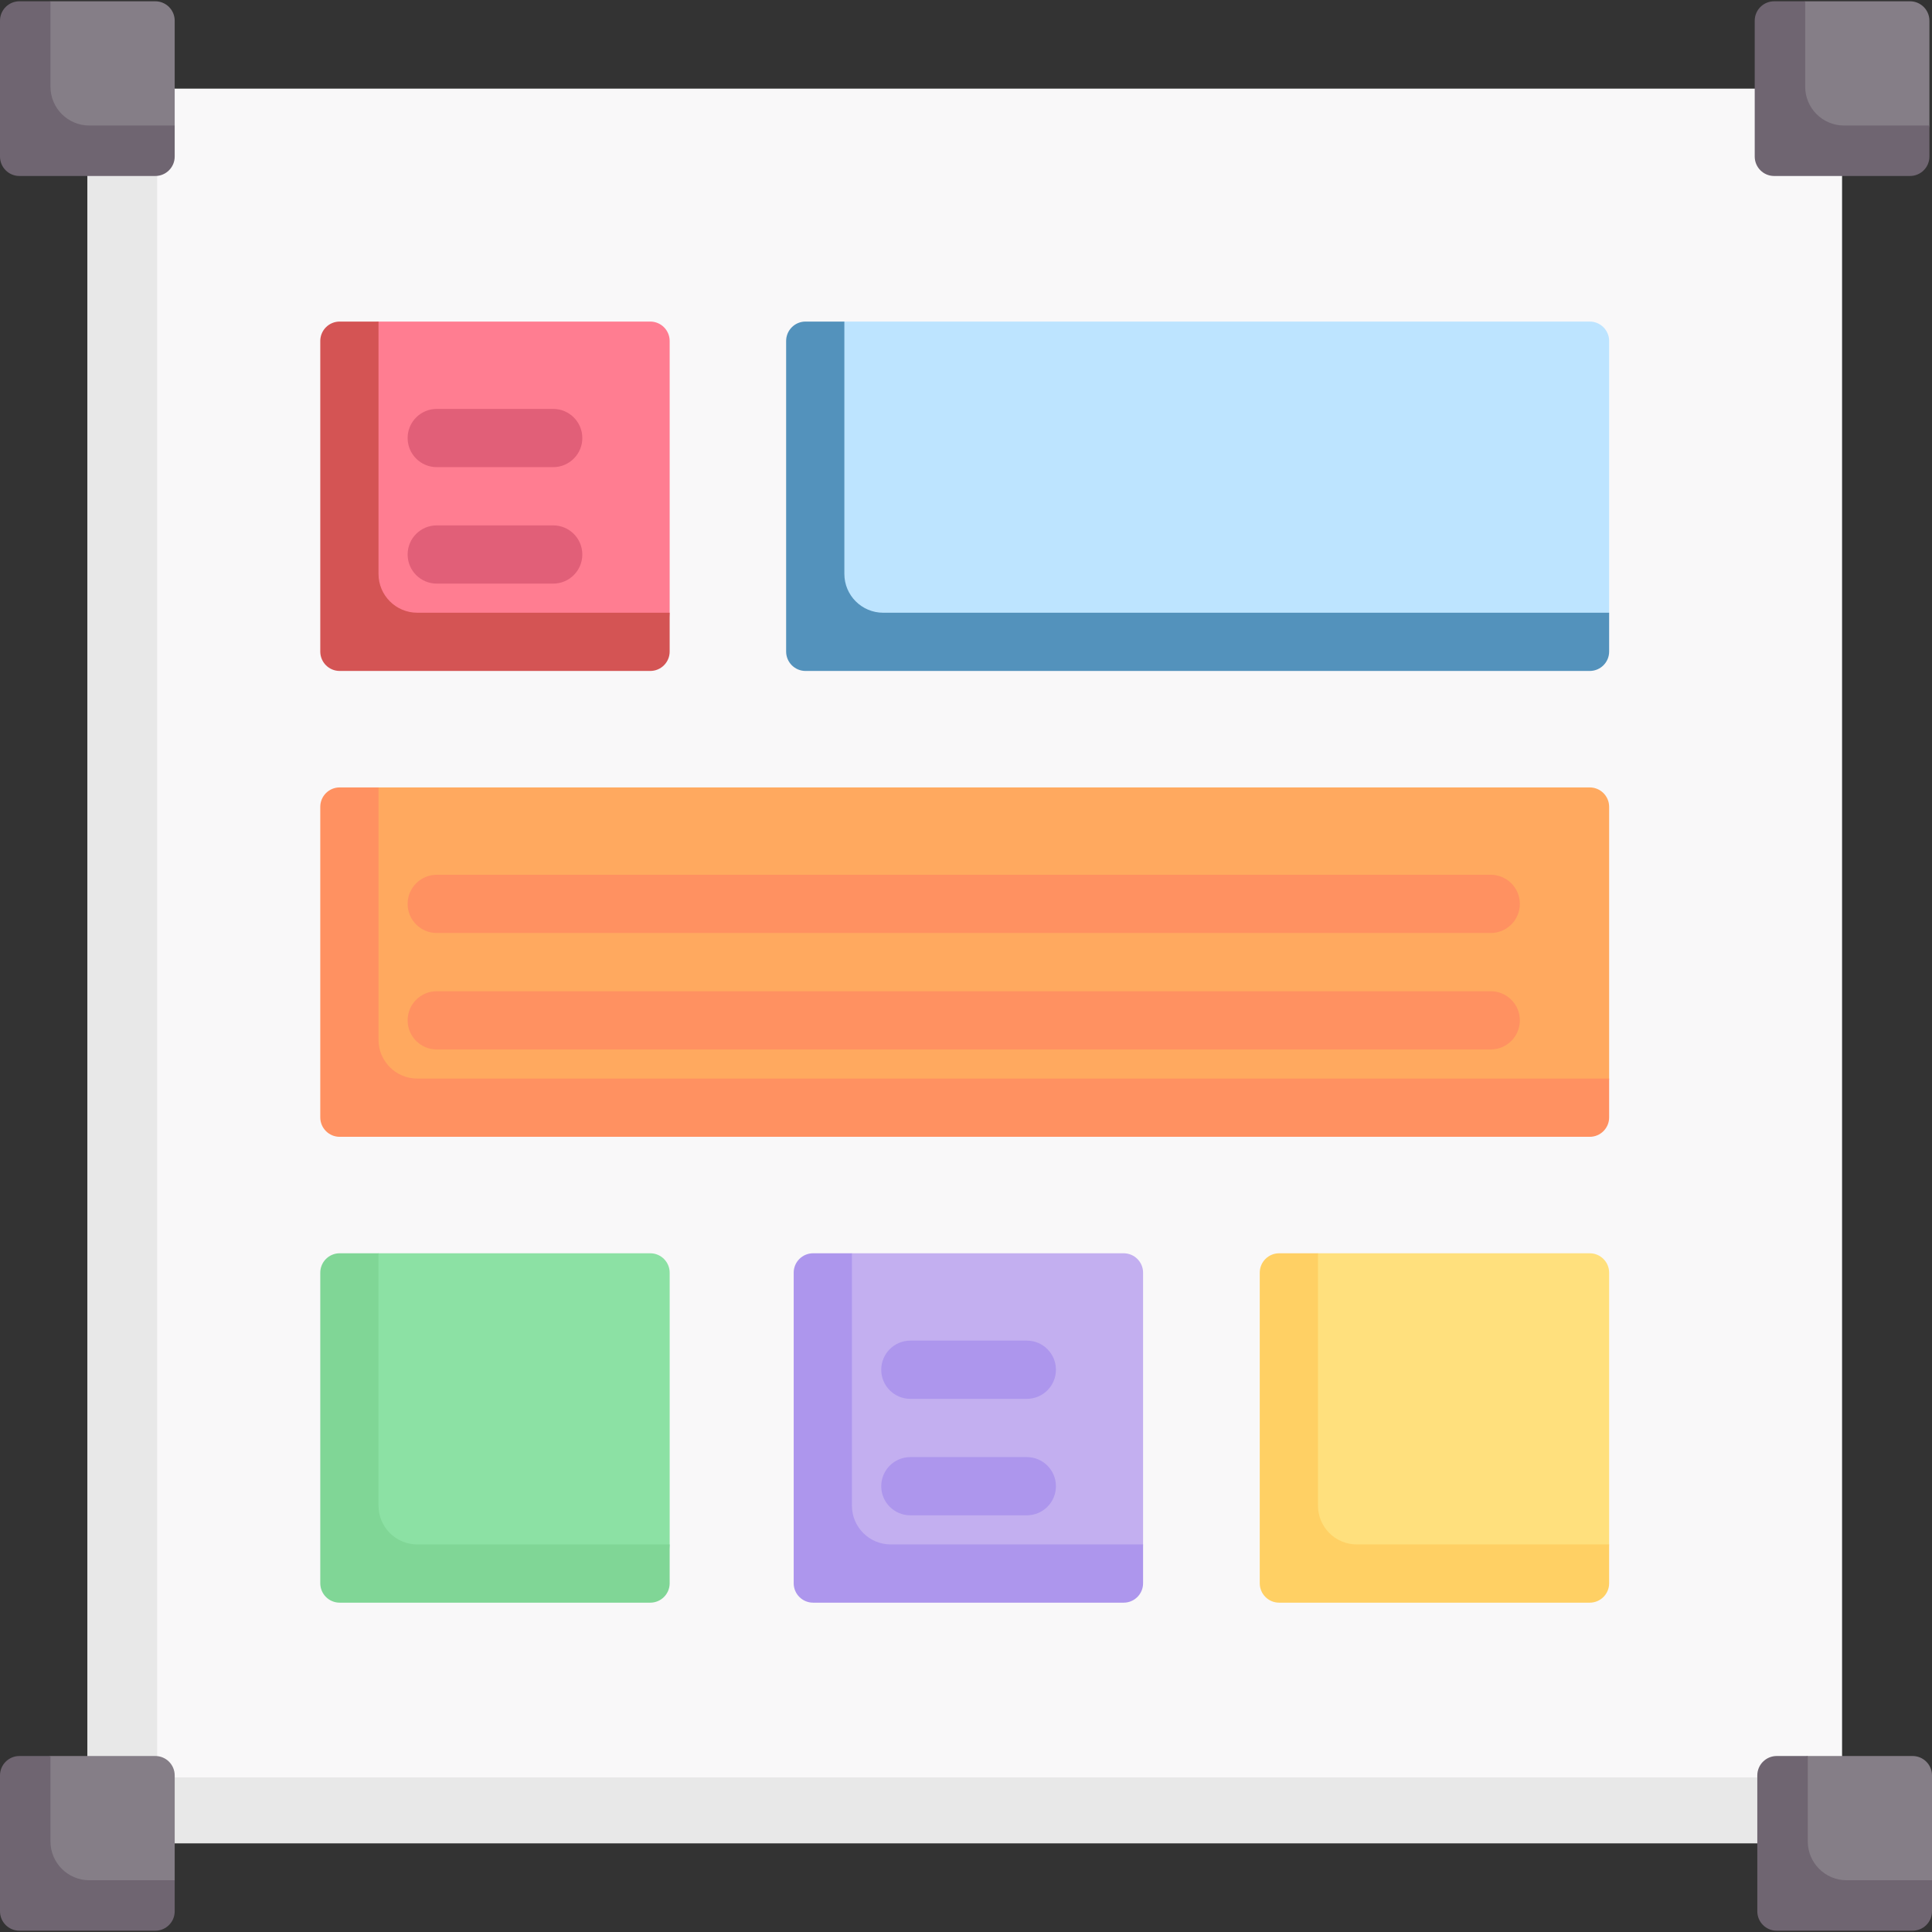 <svg width="294" height="294" viewBox="0 0 294 294" fill="none" xmlns="http://www.w3.org/2000/svg">
<rect x="0" y="0" width="294" height="294" fill="#333333" stroke="none"/>
<g clip-path="url(#clip0_73_158)">
<path d="M19.087 13.488H280.315V274.717H19.087V13.488Z" fill="#F9F8F9"/>
<path d="M280.315 270.468V280.511H13.292V13.488H23.926V270.468H280.315Z" fill="#E8E8E8"/>
<path d="M49.919 98.13L49.856 53.12C49.856 51.489 51.179 50.166 52.81 50.166L57.599 48.934H98.952C100.583 48.934 101.906 50.257 101.906 51.888V93.241L101.453 98.106C101.453 99.737 100.131 101.059 98.499 101.059L52.873 101.084C51.242 101.084 49.919 99.761 49.919 98.13Z" fill="#FF7D91"/>
<path d="M101.906 93.241V99.148C101.906 100.779 100.583 102.102 98.952 102.102H51.692C50.06 102.102 48.738 100.779 48.738 99.148V51.888C48.738 50.256 50.06 48.934 51.692 48.934H57.599V87.333C57.599 90.596 60.244 93.241 63.507 93.241H101.906Z" fill="#D45454"/>
<path d="M49.919 239.913L49.856 194.902C49.856 193.271 51.179 191.948 52.81 191.948L57.599 190.717H98.952C100.583 190.717 101.906 192.039 101.906 193.67V235.023L101.453 239.888C101.453 241.519 100.131 242.842 98.499 242.842L52.873 242.866C51.242 242.866 49.919 241.544 49.919 239.913Z" fill="#8CE1A4"/>
<path d="M101.906 235.023V240.93C101.906 242.562 100.583 243.884 98.952 243.884H51.692C50.06 243.884 48.738 242.562 48.738 240.93V193.67C48.738 192.039 50.06 190.716 51.692 190.716H57.599V229.115C57.599 232.378 60.244 235.023 63.507 235.023H101.906Z" fill="#80D696"/>
<path d="M121.961 239.913L121.898 194.902C121.898 193.271 123.221 191.948 124.852 191.948L129.64 190.717H170.994C172.625 190.717 173.947 192.039 173.947 193.67V235.023L173.495 239.888C173.495 241.519 172.172 242.842 170.541 242.842L124.914 242.867C123.283 242.866 121.961 241.544 121.961 239.913Z" fill="#C3AFF0"/>
<path d="M173.947 235.023V240.93C173.947 242.562 172.624 243.884 170.993 243.884H123.733C122.102 243.884 120.779 242.562 120.779 240.93V193.67C120.779 192.039 122.102 190.716 123.733 190.716H129.64V229.115C129.64 232.378 132.285 235.023 135.548 235.023H173.947Z" fill="#AD96ED"/>
<path d="M192.882 239.913L192.82 194.902C192.82 193.271 194.143 191.948 195.774 191.948L200.562 190.717H241.915C243.547 190.717 244.869 192.039 244.869 193.67V235.023L244.417 239.888C244.417 241.519 243.094 242.842 241.463 242.842L195.836 242.867C194.205 242.866 192.882 241.544 192.882 239.913Z" fill="#FFE07D"/>
<path d="M244.869 235.023V240.93C244.869 242.562 243.547 243.884 241.916 243.884H194.655C193.024 243.884 191.701 242.562 191.701 240.93V193.67C191.701 192.039 193.024 190.716 194.655 190.716H200.563V229.115C200.563 232.378 203.207 235.023 206.47 235.023H244.869Z" fill="#FFD064"/>
<path d="M120.81 98.13L120.748 53.12C120.748 51.489 122.07 50.166 123.701 50.166L128.49 48.934H241.916C243.547 48.934 244.87 50.257 244.87 51.888V93.241L244.417 98.106C244.417 99.737 243.094 101.059 241.463 101.059L123.764 101.084C122.133 101.084 120.81 99.761 120.81 98.13Z" fill="#BDE4FF"/>
<path d="M244.87 93.241V99.148C244.87 100.779 243.547 102.102 241.916 102.102H122.583C120.952 102.102 119.629 100.779 119.629 99.148V51.888C119.629 50.256 120.952 48.934 122.583 48.934H128.49V87.333C128.49 90.596 131.135 93.241 134.398 93.241H244.87Z" fill="#5392BC"/>
<path d="M49.919 169.021L49.856 124.011C49.856 122.38 51.179 121.057 52.81 121.057L57.599 119.825H241.916C243.547 119.825 244.87 121.148 244.87 122.779V164.132L244.417 168.997C244.417 170.628 243.094 171.95 241.463 171.95L52.873 171.975C51.242 171.975 49.919 170.653 49.919 169.021Z" fill="#FFA95F"/>
<path d="M244.87 164.132V170.039C244.87 171.67 243.547 172.993 241.916 172.993H51.692C50.06 172.993 48.738 171.67 48.738 170.039V122.779C48.738 121.148 50.06 119.825 51.692 119.825H57.599V158.224C57.599 161.487 60.244 164.132 63.507 164.132H244.87Z" fill="#FF9161"/>
<path d="M271.215 25.128L289.905 25.781C291.536 25.781 292.859 24.459 292.859 22.828L293.607 19.101V3.15C293.607 1.519 292.284 0.196 290.653 0.196H274.703L270.762 1.522C269.131 1.522 267.809 2.845 267.809 4.476L268.261 22.174C268.261 23.805 269.583 25.128 271.215 25.128Z" fill="#857E87"/>
<path d="M293.607 19.101V23.826C293.607 25.457 292.284 26.78 290.653 26.78H269.977C268.346 26.78 267.023 25.457 267.023 23.826V3.15C267.023 1.519 268.346 0.196 269.977 0.196H274.703V13.193C274.703 16.454 277.349 19.101 280.61 19.101H293.607Z" fill="#6F6571"/>
<path d="M84.183 71.087H66.46C64.014 71.087 62.03 69.103 62.03 66.656C62.03 64.21 64.014 62.226 66.46 62.226H84.183C86.63 62.226 88.614 64.21 88.614 66.656C88.614 69.103 86.63 71.087 84.183 71.087Z" fill="#E15F78"/>
<path d="M84.183 88.81H66.46C64.014 88.81 62.03 86.826 62.03 84.379C62.03 81.932 64.014 79.949 66.46 79.949H84.183C86.63 79.949 88.614 81.932 88.614 84.379C88.614 86.826 86.63 88.81 84.183 88.81Z" fill="#E15F78"/>
<path d="M226.852 141.978H66.46C64.014 141.978 62.03 139.995 62.03 137.548C62.03 135.101 64.014 133.117 66.46 133.117H226.852C229.298 133.117 231.282 135.101 231.282 137.548C231.282 139.995 229.298 141.978 226.852 141.978Z" fill="#FF9161"/>
<path d="M226.852 159.701H66.46C64.014 159.701 62.03 157.717 62.03 155.27C62.03 152.823 64.014 150.84 66.46 150.84H226.852C229.298 150.84 231.282 152.823 231.282 155.27C231.282 157.717 229.298 159.701 226.852 159.701Z" fill="#FF9161"/>
<path d="M156.256 212.869H138.533C136.086 212.869 134.102 210.886 134.102 208.439C134.102 205.992 136.086 204.008 138.533 204.008H156.256C158.702 204.008 160.686 205.992 160.686 208.439C160.686 210.886 158.702 212.869 156.256 212.869Z" fill="#AD96ED"/>
<path d="M156.256 230.592H138.533C136.086 230.592 134.102 228.608 134.102 226.161C134.102 223.714 136.086 221.731 138.533 221.731H156.256C158.702 221.731 160.686 223.714 160.686 226.161C160.686 228.608 158.702 230.592 156.256 230.592Z" fill="#AD96ED"/>
<path d="M4.192 25.128L22.882 25.781C24.514 25.781 25.836 24.459 25.836 22.828L26.584 19.101V3.15C26.584 1.519 25.261 0.196 23.63 0.196H7.68L3.739 1.522C2.108 1.522 0.786 2.845 0.786 4.476L1.238 22.174C1.238 23.805 2.56 25.128 4.192 25.128Z" fill="#857E87"/>
<path d="M26.584 19.101V23.826C26.584 25.457 25.261 26.78 23.63 26.78H2.954C1.323 26.78 0 25.457 0 23.826V3.15C0 1.519 1.323 0.196 2.954 0.196H7.68V13.193C7.68 16.454 10.326 19.101 13.588 19.101H26.584Z" fill="#6F6571"/>
<path d="M4.192 292.151L22.882 292.804C24.514 292.804 25.836 291.482 25.836 289.851L26.584 286.124V270.173C26.584 268.542 25.261 267.219 23.63 267.219H7.68L3.739 268.545C2.108 268.545 0.786 269.868 0.786 271.499L1.238 289.197C1.238 290.828 2.56 292.151 4.192 292.151Z" fill="#857E87"/>
<path d="M26.584 286.124V290.85C26.584 292.48 25.261 293.803 23.63 293.803H2.954C1.323 293.803 0 292.48 0 290.85V270.173C0 268.543 1.323 267.219 2.954 267.219H7.68V280.216C7.68 283.477 10.326 286.124 13.588 286.124H26.584Z" fill="#6F6571"/>
<path d="M271.608 292.151L290.298 292.804C291.929 292.804 293.252 291.482 293.252 289.851L294 286.124V270.173C294 268.542 292.677 267.219 291.046 267.219H275.096L271.155 268.545C269.524 268.545 268.202 269.868 268.202 271.499L268.654 289.197C268.654 290.828 269.976 292.151 271.608 292.151Z" fill="#857E87"/>
<path d="M294 286.124V290.85C294 292.48 292.677 293.803 291.046 293.803H270.37C268.739 293.803 267.416 292.48 267.416 290.85V270.173C267.416 268.543 268.739 267.219 270.37 267.219H275.096V280.216C275.096 283.477 277.742 286.124 281.003 286.124H294Z" fill="#6F6571"/>
</g>
<defs>
<clipPath id="clip0_73_158">
<rect width="294" height="294" fill="white"/>
</clipPath>
</defs>
</svg>
